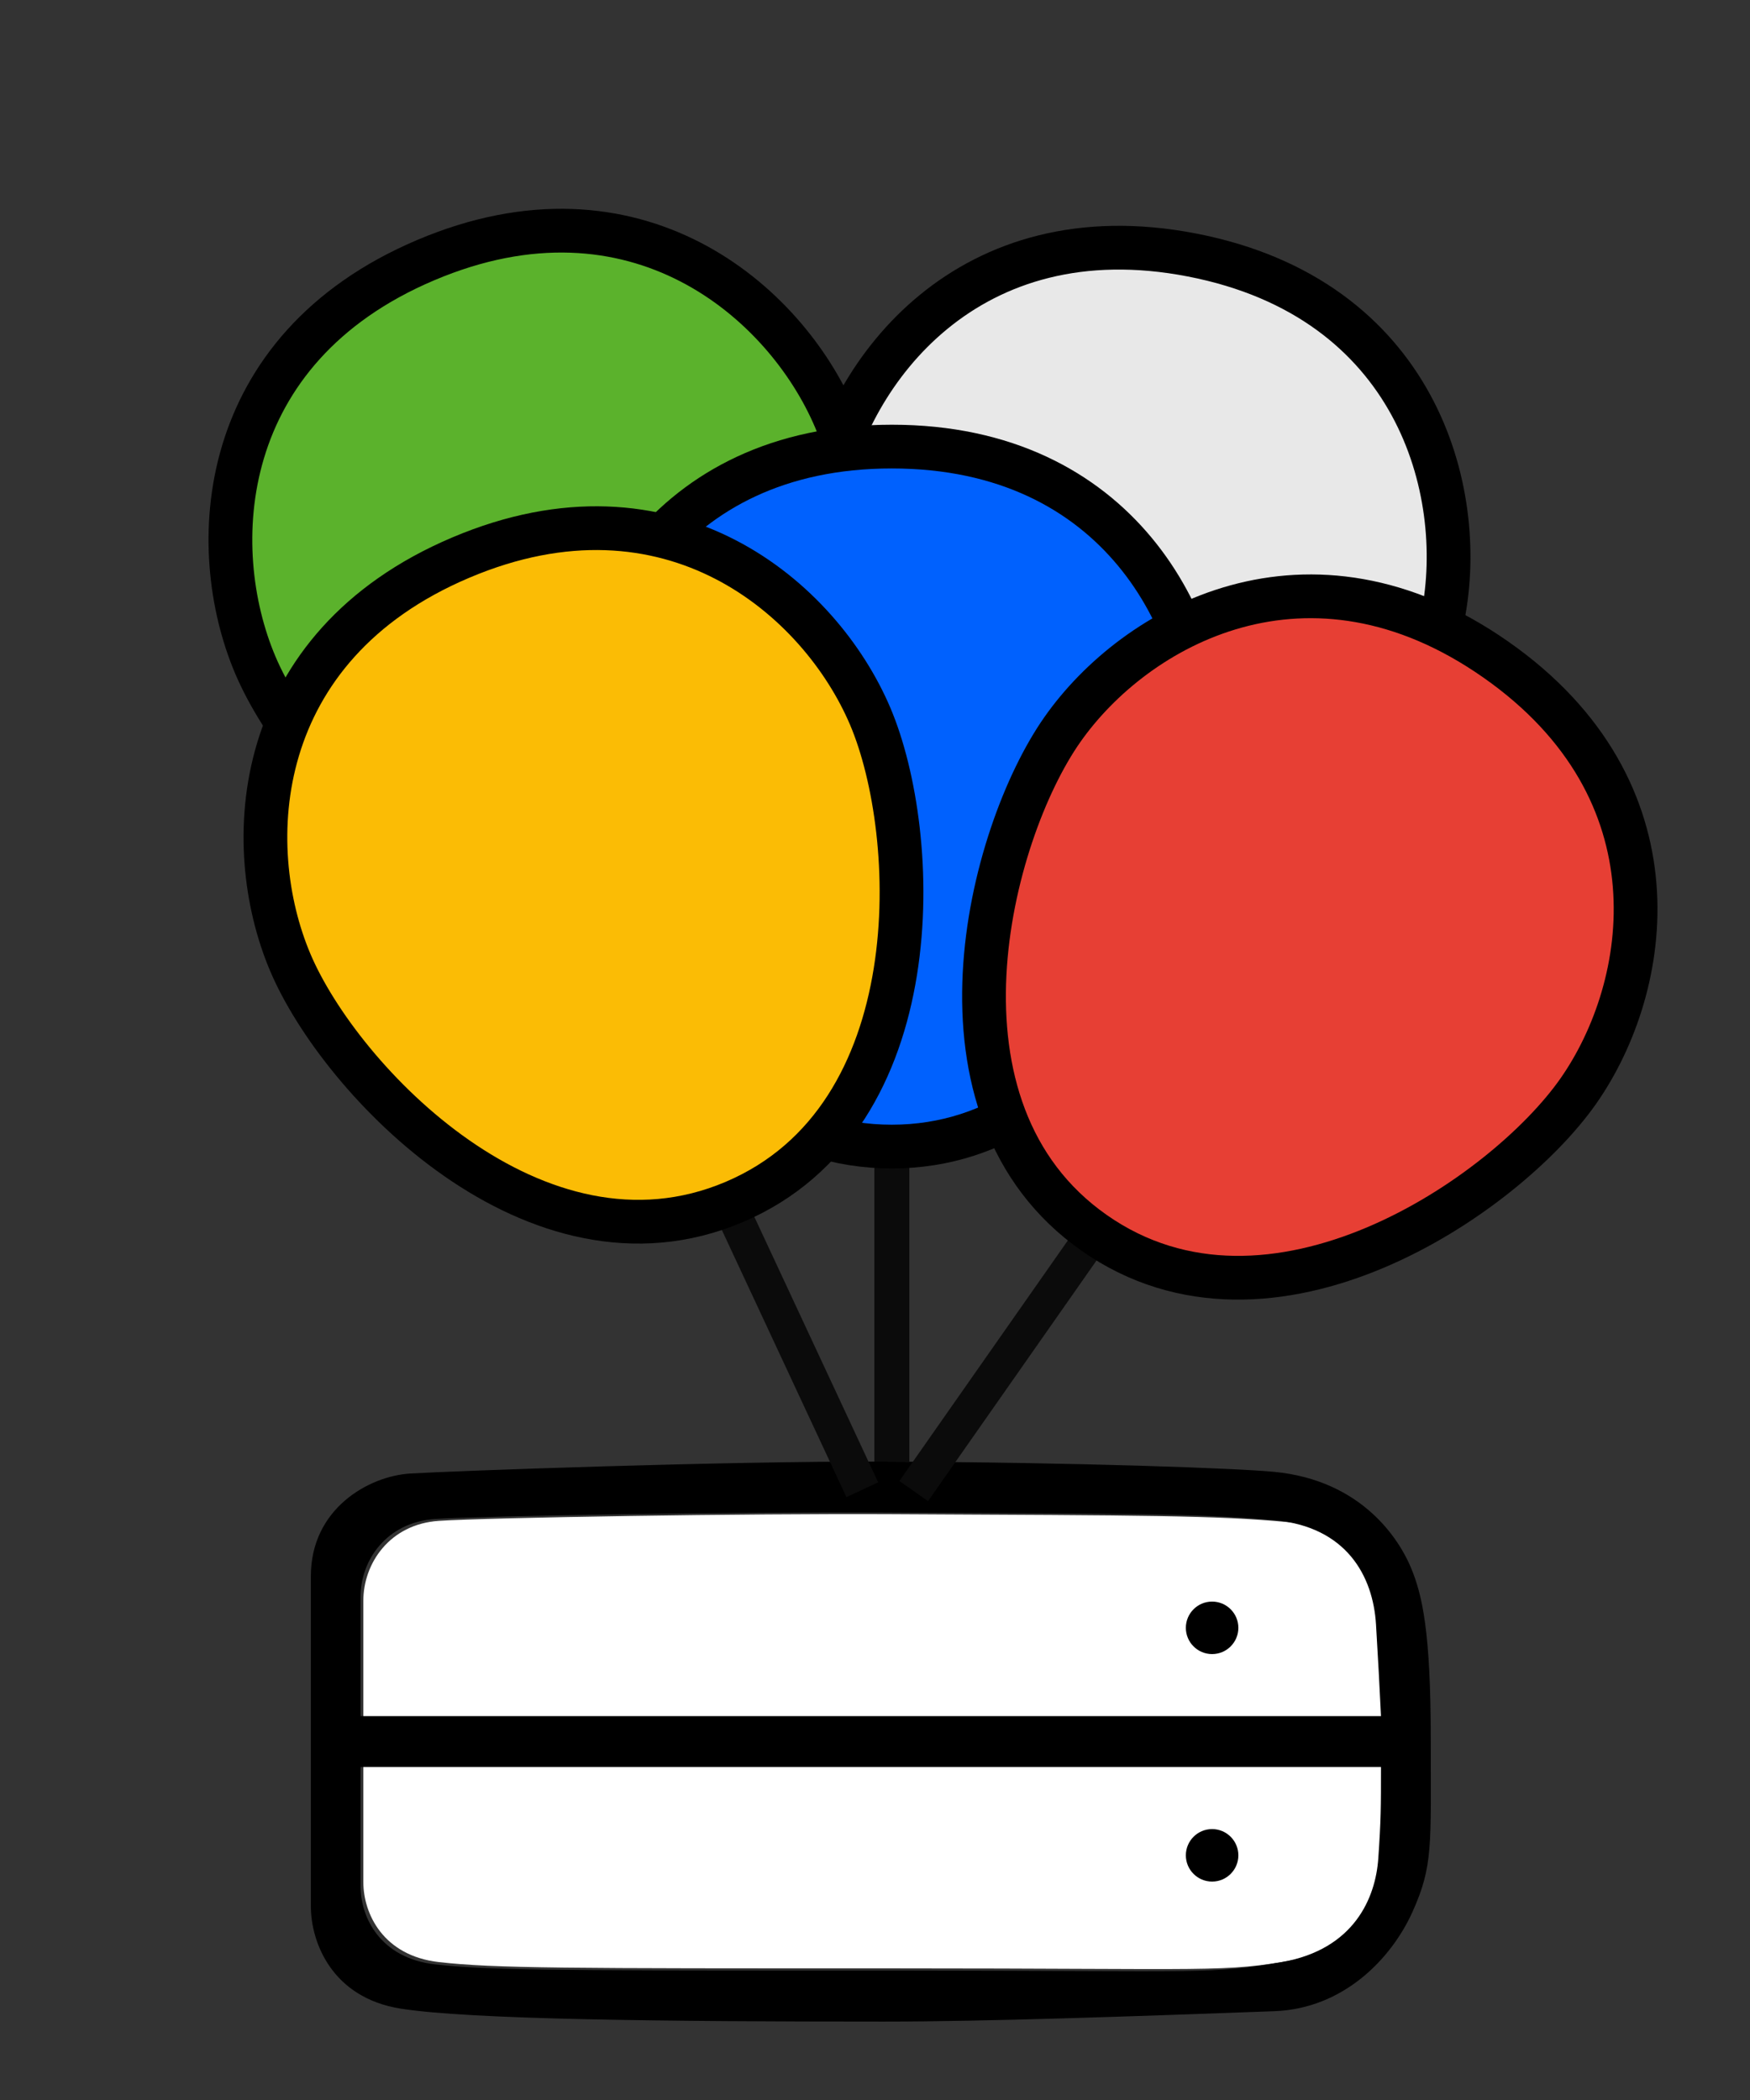 <?xml version="1.0" encoding="UTF-8"?>
<svg width="100px" height="120px" viewBox="0 0 100 120" version="1.1" xmlns="http://www.w3.org/2000/svg" xmlns:xlink="http://www.w3.org/1999/xlink">
    <rect x="0" y="0" width="100" height="120" fill="#333333" stroke="none"/>
    <!-- Generator: Sketch 59.1 (86144) - https://sketch.com -->
    <title>server3</title>
    <desc>Created with Sketch.</desc>
    <g id="server3" stroke="none" stroke-width="1" fill="none" fill-rule="evenodd">
        <g id="web_talier" transform="translate(5, 5)">
            <rect id="Rectangle-Copy-86" fill="#0B0B0B" transform="translate(45.963, 69.519) scale(-1, 1) translate(-45.963, -69.519) " x="44.963" y="60.519" width="2" height="18"></rect>
            <g id="LOGO-DOWN-Copy-3" transform="translate(12.963, 78.519)">
                <path d="M2.8,21.972 C2.8,23.18 2.8,25.523 2.8,29 C42.133,29 61.8,29 61.8,29 C61.8,26.641 61.8,25.911 61.644,23.621 C61.489,21.33 60.267,18.286 56.073,17.538 C51.878,16.789 51.641,17.041 33.02,17.041 C14.398,17.041 10.3,17.038 7.117,17.4 C3.935,17.761 2.8,20.159 2.8,21.972 Z" id="Path-2-Copy" fill="#FFFFFF" transform="translate(32.3, 23) scale(1, -1) translate(-32.3, -23) "></path>
                <path d="M2.8,7.951 C2.8,9.363 2.8,11.712 2.8,15 L61.8,15 C61.722,13.31 61.626,11.51 61.512,9.6 C61.342,6.736 59.796,3.842 55.631,3.458 C51.465,3.074 47.629,3.079 33.02,3.005 C24.636,2.962 9.946,3.199 7.117,3.387 C4.289,3.575 2.797,5.835 2.8,7.951 Z" id="Path-2-Copy" fill="#FFFFFF"></path>
                <path d="M32.135,0 L32.508,0.001 C43.703,0.043 52.753,0.384 54.853,0.587 C59.896,1.073 62.003,4.487 62.657,6.048 C63.31,7.608 63.794,9.714 63.794,15.83 C63.794,21.946 63.941,23.09 62.747,25.739 C61.552,28.388 58.824,31.262 54.853,31.407 C46.755,31.704 38.397,32 32.508,32 C19.995,32 8.912,31.886 4.945,31.262 C0.978,30.637 -0.2,27.436 -0.2,25.411 L-0.2,25.411 L-0.2,6.544 C-0.2,2.704 3.095,0.825 5.488,0.682 C7.881,0.538 23.376,-0.032 32.508,0.001 Z M60.95,17.453 L2.644,17.453 L2.644,17.453 L2.644,24.287 C2.644,26.049 3.765,28.38 6.91,28.732 C9.833,29.059 13.537,29.08 28.815,29.081 L34.116,29.082 C50.929,29.095 51.27,29.304 55.29,28.598 C59.435,27.87 60.642,24.911 60.796,22.683 C60.95,20.456 60.95,19.747 60.95,17.453 L60.95,17.453 Z M6.91,3.28 C4.115,3.463 2.641,5.654 2.644,7.708 L2.644,14.545 L2.644,14.545 L60.95,14.545 C60.873,12.905 60.778,11.159 60.666,9.307 C60.497,6.528 58.97,3.721 54.853,3.349 L54.537,3.321 C50.536,2.977 46.576,2.98 32.508,2.909 C24.224,2.868 9.706,3.098 6.91,3.28 Z" id="Combined-Shape-Copy-4" fill="#000000"></path>
                <circle id="Oval-Copy-70" fill="#000000" cx="51.3" cy="9.5" r="1.5"></circle>
                <circle id="Oval-Copy-71" fill="#000000" cx="51.3" cy="22.5" r="1.5"></circle>
            </g>
            <g id="Group-12-Copy-2" transform="translate(27.138, 28.276) rotate(-11) translate(-27.138, -28.276) translate(5.138, 4.276)" fill="#5BB22C" stroke="#000000" stroke-width="2.5">
                <path d="M21.997,44 C34.317,44 40,28.801 40,21.498 C40,14.196 35.032,4 21.997,4 C8.962,4 4,14.196 4,21.498 C4,28.801 9.676,44 21.997,44 Z" id="circle-copy-90" transform="translate(22, 24) rotate(-12) translate(-22, -24) "></path>
            </g>
            <path d="M59.31,49.207 C71.63,49.207 77.313,34.008 77.313,26.705 C77.313,19.403 72.345,9.207 59.31,9.207 C46.275,9.207 41.313,19.403 41.313,26.705 C41.313,34.008 46.99,49.207 59.31,49.207 Z" id="circle-copy-90" stroke="#000000" stroke-width="2.5" fill="#E8E8E8" transform="translate(59.313, 29.207) rotate(11) translate(-59.313, -29.207) "></path>
            <path d="M45.959,60.519 C58.28,60.519 63.963,45.32 63.963,38.017 C63.963,30.715 58.994,20.519 45.959,20.519 C32.925,20.519 27.963,30.715 27.963,38.017 C27.963,45.32 33.639,60.519 45.959,60.519 Z" id="circle-copy-93" stroke="#000000" stroke-width="2.5" fill="#0061FE"></path>
            <g id="Group-12-Copy" transform="translate(30.474, 52.147) rotate(-11) translate(-30.474, -52.147) translate(8.474, 21.147)">
                <rect id="Rectangle-Copy-83" fill="#0B0B0B" transform="translate(28.029, 52.366) scale(-1, 1) rotate(14) translate(-28.029, -52.366) " x="27.029" y="43.366" width="2" height="18"></rect>
                <path d="M21.997,44 C34.317,44 40,28.801 40,21.498 C40,14.196 35.032,4 21.997,4 C8.962,4 4,14.196 4,21.498 C4,28.801 9.676,44 21.997,44 Z" id="circle-copy-90" stroke="#000000" stroke-width="2.5" fill="#FBBC05" transform="translate(22, 24) rotate(-12) translate(-22, -24) "></path>
            </g>
            <g id="Group-11-Copy" transform="translate(63.846, 56.448) rotate(35) translate(-63.846, -56.448) translate(45.846, 27.448)">
                <rect id="Rectangle-Copy-85" fill="#0B0B0B" transform="translate(18, 49) scale(-1, 1) translate(-18, -49) " x="17" y="40" width="2" height="18"></rect>
                <path d="M17.997,40 C30.317,40 36,24.801 36,17.498 C36,10.196 31.032,-1.8189894e-12 17.997,-1.8189894e-12 C4.962,-1.81721282e-12 9.09494702e-13,10.196 9.09494702e-13,17.498 C9.09897034e-13,24.801 5.676,40 17.997,40 Z" id="circle-copy-92" stroke="#000000" stroke-width="2.5" fill="#E73F34"></path>
            </g>
        </g>
    </g>
</svg>